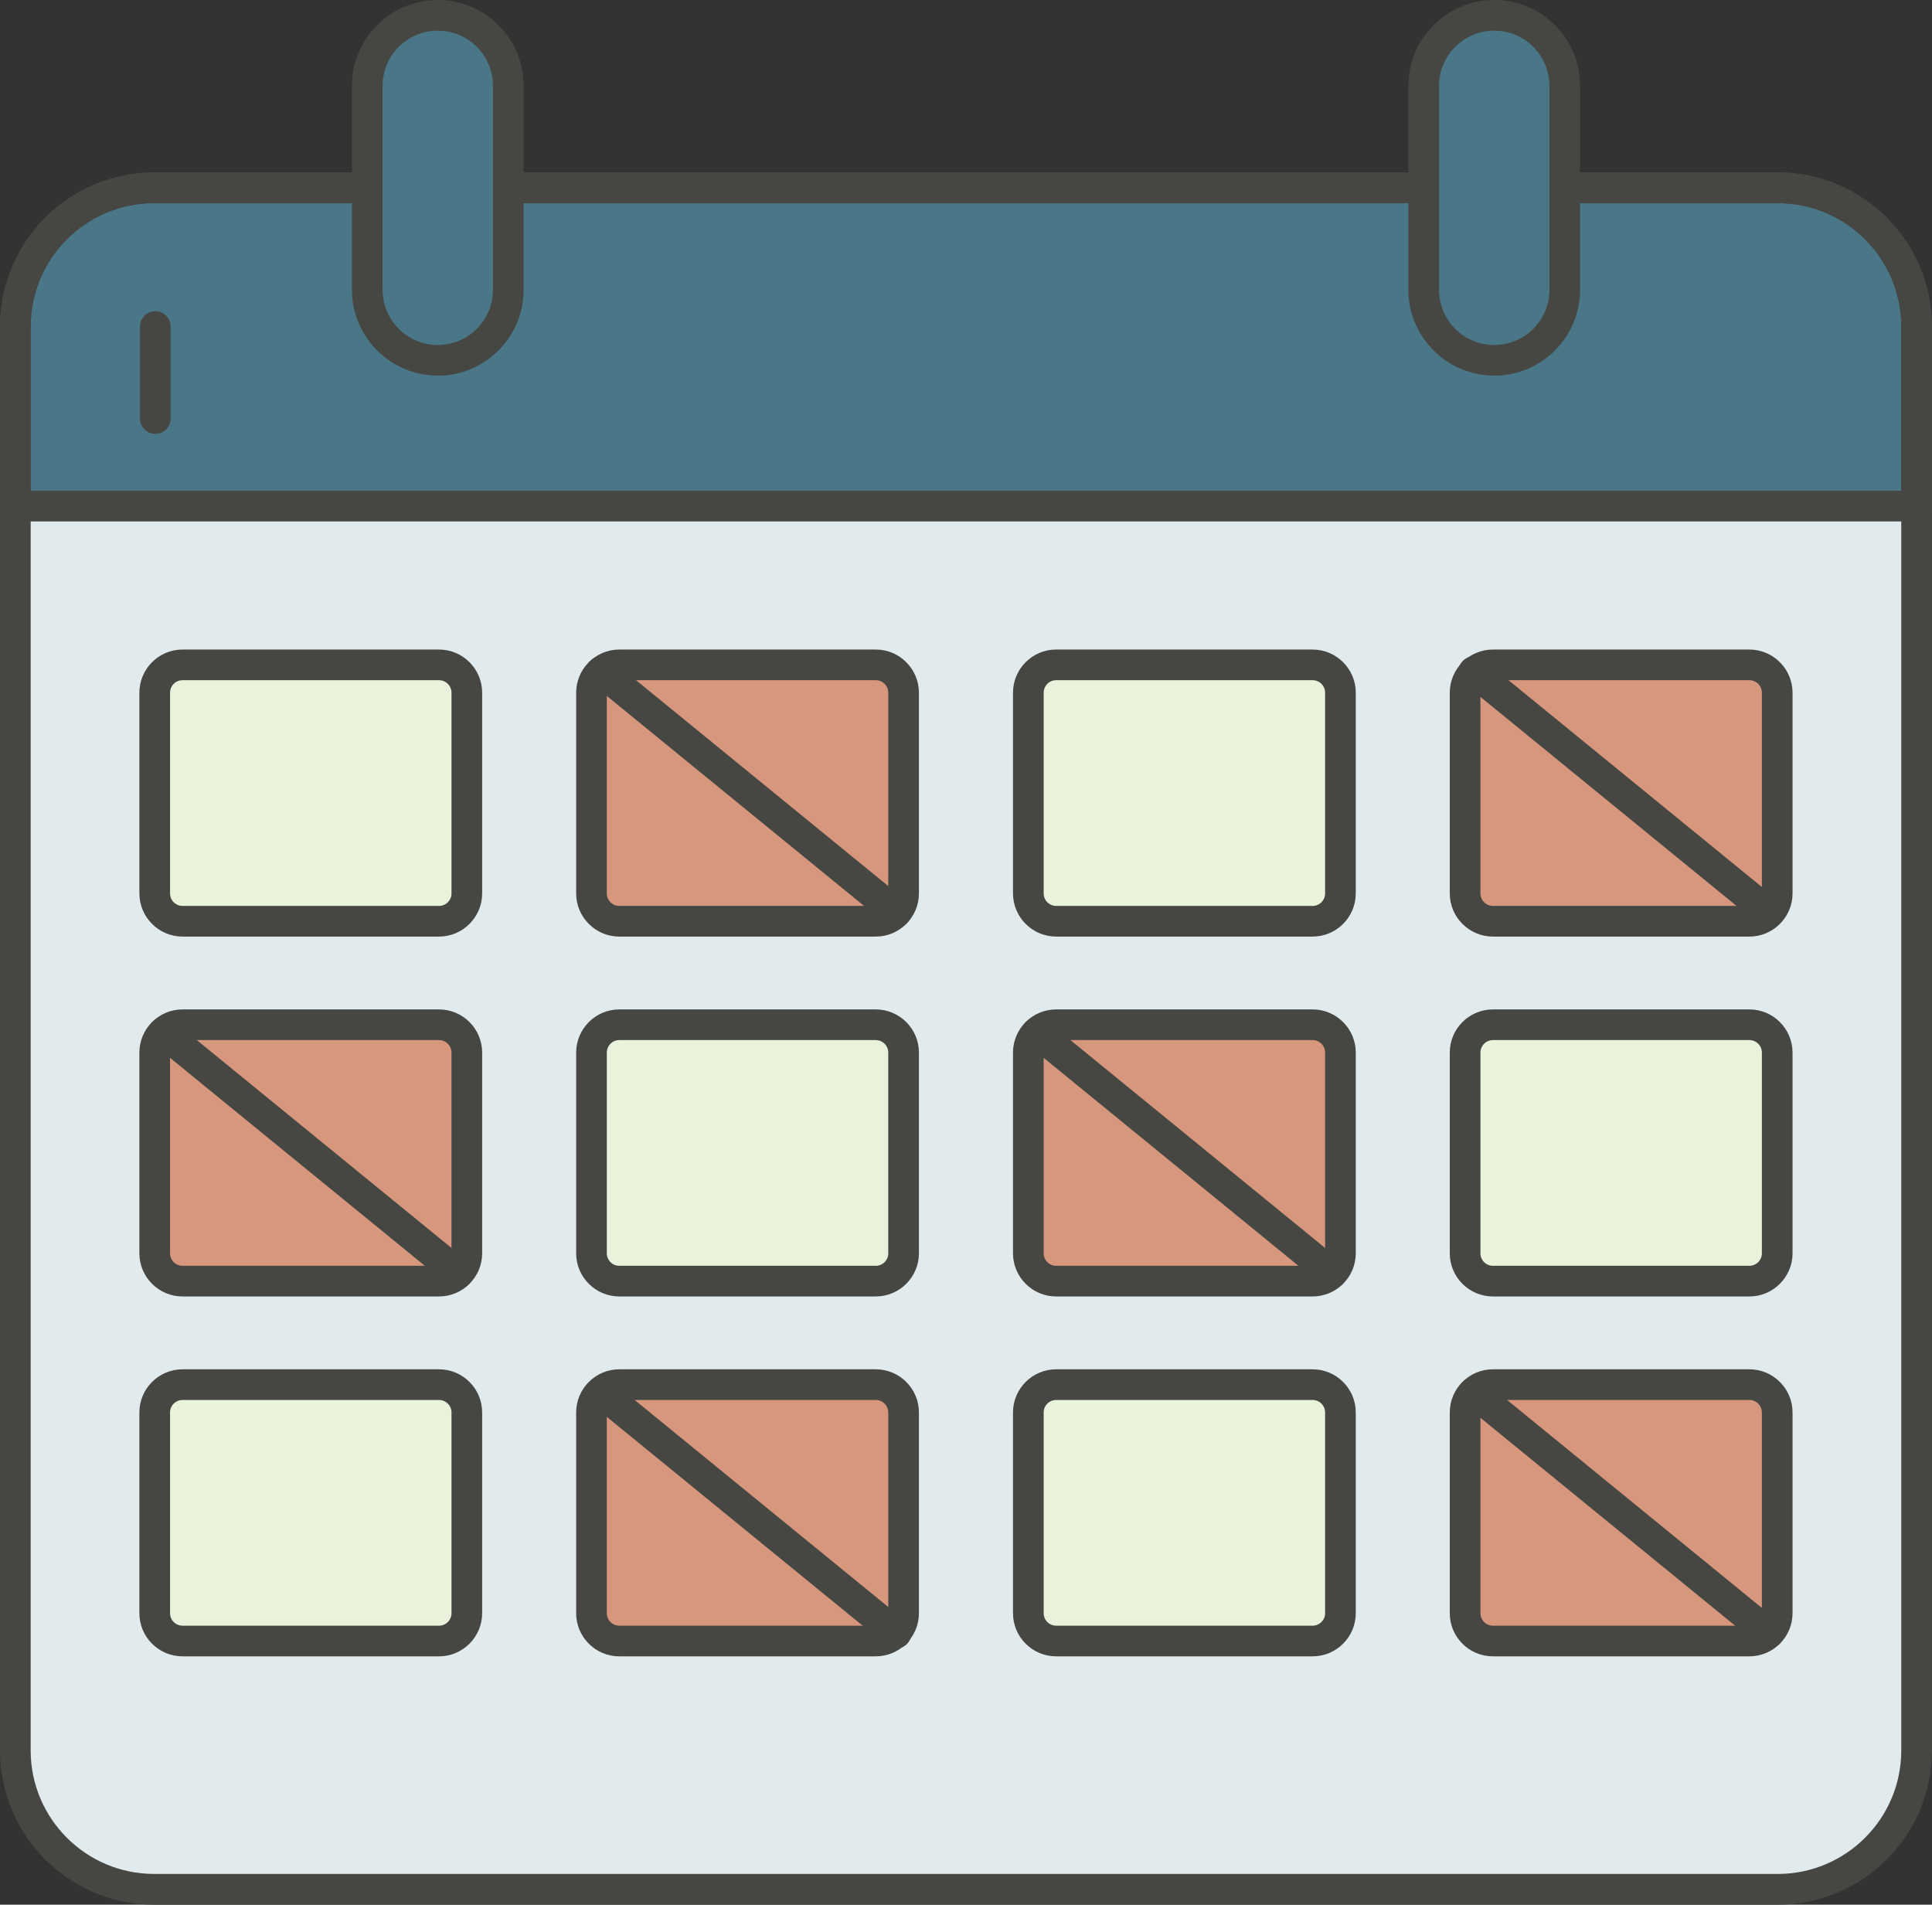 <?xml version="1.0" encoding="UTF-8"?>
<svg id="Layer_1" data-name="Layer 1" xmlns="http://www.w3.org/2000/svg" viewBox="0 0 252 248.43">
  <rect x="0" y="0" width="252" height="248.43" fill="#333333" stroke="none"/>
  <defs>
    <style>
      .cls-1 {
        fill: #d6977d;
      }

      .cls-2 {
        fill: #464743;
      }

      .cls-3 {
        fill: #e1eaed;
      }

      .cls-4 {
        fill: #4a7787;
      }

      .cls-5 {
        fill: #e9f2da;
      }
    </style>
  </defs>
  <path class="cls-3" d="M231.89,246.43H20.1c-10,0-18.1-8.1-18.1-18.1V42.6c0-10,8.1-18.1,18.1-18.1h211.79c10,0,18.1,8.1,18.1,18.1v185.73c0,10-8.1,18.1-18.1,18.1Z"/>
  <path class="cls-4" d="M231.89,24.49H20.1c-10,0-18.1,8.1-18.1,18.1v23.41h247.99v-23.41c0-10-8.1-18.1-18.1-18.1Z"/>
  <path class="cls-4" d="M38.36,24.49c-9.99,0-18.1,8.11-18.1,18.1v23.41H1.99v-23.41c0-9.99,8.11-18.1,18.1-18.1h18.26Z"/>
  <path class="cls-4" d="M213.63,24.49c9.99,0,18.1,8.11,18.1,18.1v23.41h18.26v-23.41c0-9.99-8.11-18.1-18.1-18.1h-18.26Z"/>
  <path class="cls-2" d="M249.99,68.01H2C.9,68.01,0,67.11,0,66.01v-23.41C0,31.51,9.02,22.49,20.1,22.49h211.79c11.08,0,20.1,9.02,20.1,20.1v23.41c0,1.1-.9,2-2,2ZM4,64.01h243.99v-21.41c0-8.88-7.22-16.1-16.1-16.1H20.1c-8.88,0-16.1,7.22-16.1,16.1v21.41h0Z"/>
  <path class="cls-2" d="M231.89,248.43H20.1c-11.08,0-20.1-9.02-20.1-20.1V42.6c0-11.08,9.02-20.1,20.1-20.1h211.79c11.08,0,20.1,9.02,20.1,20.1v185.73c0,11.08-9.02,20.1-20.1,20.1ZM20.1,26.49c-8.88,0-16.1,7.22-16.1,16.1v185.73c0,8.88,7.22,16.1,16.1,16.1h211.79c8.88,0,16.1-7.22,16.1-16.1V42.6c0-8.88-7.22-16.1-16.1-16.1,0,0-211.79,0-211.79,0Z"/>
  <path class="cls-4" d="M57.1,46.99h0c-5.08,0-9.2-4.12-9.2-9.2V11.2c0-5.08,4.12-9.2,9.2-9.2h0c5.08,0,9.2,4.12,9.2,9.2v26.6c0,5.08-4.12,9.2-9.2,9.2Z"/>
  <path class="cls-4" d="M194.9,46.99h0c-5.08,0-9.2-4.12-9.2-9.2V11.2c0-5.08,4.12-9.2,9.2-9.2h0c5.08,0,9.2,4.12,9.2,9.2v26.6c0,5.08-4.12,9.2-9.2,9.2Z"/>
  <path class="cls-2" d="M57.1,48.99c-6.17,0-11.2-5.02-11.2-11.2V11.2c0-6.17,5.02-11.2,11.2-11.2s11.2,5.02,11.2,11.2v26.6c0,6.17-5.02,11.2-11.2,11.2ZM57.1,4c-3.97,0-7.2,3.23-7.2,7.2v26.6c0,3.97,3.23,7.2,7.2,7.2s7.2-3.23,7.2-7.2V11.2c0-3.97-3.23-7.2-7.2-7.2Z"/>
  <path class="cls-2" d="M194.9,48.99c-6.17,0-11.2-5.02-11.2-11.2V11.2c0-6.17,5.02-11.2,11.2-11.2s11.2,5.02,11.2,11.2v26.6c0,6.17-5.02,11.2-11.2,11.2ZM194.9,4c-3.97,0-7.2,3.23-7.2,7.2v26.6c0,3.97,3.23,7.2,7.2,7.2s7.2-3.23,7.2-7.2V11.2c0-3.97-3.23-7.2-7.2-7.2Z"/>
  <path class="cls-5" d="M57.26,120.16H23.81c-2.01,0-3.63-1.62-3.63-3.63v-26.18c0-2,1.62-3.63,3.63-3.63h33.45c2.01,0,3.63,1.62,3.63,3.63v26.18c0,2.01-1.63,3.63-3.63,3.63Z"/>
  <path class="cls-2" d="M57.26,122.16H23.81c-3.1,0-5.63-2.53-5.63-5.63v-26.18c0-3.1,2.52-5.63,5.63-5.63h33.45c3.1,0,5.63,2.53,5.63,5.63v26.18c0,3.1-2.53,5.63-5.63,5.63ZM23.81,88.72c-.9,0-1.63.73-1.63,1.63v26.18c0,.9.73,1.63,1.63,1.63h33.45c.9,0,1.63-.73,1.63-1.63v-26.18c0-.9-.73-1.63-1.63-1.63H23.81Z"/>
  <path class="cls-1" d="M114.23,120.16h-33.45c-2,0-3.63-1.62-3.63-3.63v-26.18c0-2,1.62-3.63,3.63-3.63h33.45c2,0,3.63,1.62,3.63,3.63v26.18c0,2.01-1.62,3.63-3.63,3.63Z"/>
  <path class="cls-2" d="M114.23,122.16h-33.45c-3.1,0-5.63-2.53-5.63-5.63v-26.18c0-3.1,2.53-5.63,5.63-5.63h33.45c3.1,0,5.63,2.53,5.63,5.63v26.18c0,3.1-2.53,5.63-5.63,5.63ZM80.78,88.72c-.9,0-1.63.73-1.63,1.63v26.18c0,.9.73,1.63,1.63,1.63h33.45c.9,0,1.63-.73,1.63-1.63v-26.18c0-.9-.73-1.63-1.63-1.63h-33.45Z"/>
  <path class="cls-5" d="M171.21,120.16h-33.45c-2.01,0-3.63-1.62-3.63-3.63v-26.18c0-2,1.62-3.63,3.63-3.63h33.45c2.01,0,3.63,1.62,3.63,3.63v26.18c0,2.01-1.63,3.63-3.63,3.63Z"/>
  <path class="cls-2" d="M171.21,122.16h-33.45c-3.1,0-5.63-2.53-5.63-5.63v-26.18c0-3.1,2.52-5.63,5.63-5.63h33.45c3.1,0,5.63,2.53,5.63,5.63v26.18c0,3.1-2.53,5.63-5.63,5.63ZM137.76,88.72c-.9,0-1.63.73-1.63,1.63v26.18c0,.9.73,1.63,1.63,1.63h33.45c.9,0,1.63-.73,1.63-1.63v-26.18c0-.9-.73-1.63-1.63-1.63h-33.45Z"/>
  <path class="cls-1" d="M228.18,120.16h-33.45c-2.01,0-3.63-1.62-3.63-3.63v-26.18c0-2,1.62-3.63,3.63-3.63h33.45c2.01,0,3.63,1.62,3.63,3.63v26.18c0,2.01-1.63,3.63-3.63,3.63Z"/>
  <path class="cls-2" d="M228.18,122.16h-33.45c-3.1,0-5.63-2.53-5.63-5.63v-26.18c0-3.1,2.52-5.63,5.63-5.63h33.45c3.1,0,5.63,2.53,5.63,5.63v26.18c0,3.1-2.53,5.63-5.63,5.63ZM194.73,88.72c-.9,0-1.63.73-1.63,1.63v26.18c0,.9.73,1.63,1.63,1.63h33.45c.9,0,1.63-.73,1.63-1.63v-26.18c0-.9-.73-1.63-1.63-1.63h-33.45Z"/>
  <path class="cls-1" d="M57.26,167.1H23.81c-2.01,0-3.63-1.62-3.63-3.63v-26.18c0-2.01,1.62-3.63,3.63-3.63h33.45c2.01,0,3.63,1.62,3.63,3.63v26.18c0,2.01-1.63,3.63-3.63,3.63Z"/>
  <path class="cls-2" d="M57.26,169.1H23.81c-3.1,0-5.63-2.52-5.63-5.63v-26.18c0-3.1,2.52-5.63,5.63-5.63h33.45c3.1,0,5.63,2.52,5.63,5.63v26.18c0,3.1-2.53,5.63-5.63,5.63ZM23.81,135.66c-.9,0-1.63.73-1.63,1.63v26.18c0,.9.73,1.63,1.63,1.63h33.45c.9,0,1.63-.73,1.63-1.63v-26.18c0-.9-.73-1.63-1.63-1.63H23.81Z"/>
  <path class="cls-5" d="M114.23,167.1h-33.45c-2,0-3.63-1.62-3.63-3.63v-26.18c0-2.01,1.62-3.63,3.63-3.63h33.45c2,0,3.63,1.62,3.63,3.63v26.18c0,2.01-1.62,3.63-3.63,3.63Z"/>
  <path class="cls-2" d="M114.23,169.1h-33.45c-3.1,0-5.63-2.52-5.63-5.63v-26.18c0-3.1,2.53-5.63,5.63-5.63h33.45c3.1,0,5.63,2.52,5.63,5.63v26.18c0,3.1-2.53,5.63-5.63,5.63ZM80.78,135.66c-.9,0-1.63.73-1.63,1.63v26.18c0,.9.73,1.63,1.63,1.63h33.45c.9,0,1.63-.73,1.63-1.63v-26.18c0-.9-.73-1.63-1.63-1.63h-33.45Z"/>
  <path class="cls-1" d="M171.21,167.1h-33.45c-2.01,0-3.63-1.62-3.63-3.63v-26.18c0-2.01,1.62-3.63,3.63-3.63h33.45c2.01,0,3.63,1.62,3.63,3.63v26.18c0,2.01-1.63,3.63-3.63,3.63Z"/>
  <path class="cls-2" d="M171.21,169.1h-33.45c-3.1,0-5.63-2.52-5.63-5.63v-26.18c0-3.1,2.52-5.63,5.63-5.63h33.45c3.1,0,5.63,2.52,5.63,5.63v26.18c0,3.1-2.53,5.63-5.63,5.63ZM137.76,135.66c-.9,0-1.63.73-1.63,1.63v26.18c0,.9.73,1.63,1.63,1.63h33.45c.9,0,1.63-.73,1.63-1.63v-26.18c0-.9-.73-1.63-1.63-1.63h-33.45Z"/>
  <path class="cls-5" d="M228.18,167.1h-33.45c-2.01,0-3.63-1.62-3.63-3.63v-26.18c0-2.01,1.62-3.63,3.63-3.63h33.45c2.01,0,3.63,1.62,3.63,3.63v26.18c0,2.01-1.63,3.63-3.63,3.63Z"/>
  <path class="cls-2" d="M228.18,169.1h-33.45c-3.1,0-5.63-2.52-5.63-5.63v-26.18c0-3.1,2.52-5.63,5.63-5.63h33.45c3.1,0,5.63,2.52,5.63,5.63v26.18c0,3.1-2.53,5.63-5.63,5.63ZM194.73,135.66c-.9,0-1.63.73-1.63,1.63v26.18c0,.9.73,1.63,1.63,1.63h33.45c.9,0,1.63-.73,1.63-1.63v-26.18c0-.9-.73-1.63-1.63-1.63h-33.45Z"/>
  <path class="cls-5" d="M57.26,214.04H23.81c-2.01,0-3.63-1.62-3.63-3.63v-26.18c0-2.01,1.62-3.63,3.63-3.63h33.45c2.01,0,3.63,1.62,3.63,3.63v26.18c0,2-1.63,3.63-3.63,3.63Z"/>
  <path class="cls-2" d="M57.26,216.04H23.81c-3.1,0-5.63-2.52-5.63-5.63v-26.18c0-3.1,2.52-5.63,5.63-5.63h33.45c3.1,0,5.63,2.52,5.63,5.63v26.18c0,3.1-2.53,5.63-5.63,5.63ZM23.81,182.6c-.9,0-1.63.73-1.63,1.63v26.18c0,.9.73,1.63,1.63,1.63h33.45c.9,0,1.63-.73,1.63-1.63v-26.18c0-.9-.73-1.63-1.63-1.63H23.81Z"/>
  <path class="cls-1" d="M114.23,214.04h-33.45c-2,0-3.63-1.62-3.63-3.63v-26.18c0-2.01,1.62-3.63,3.63-3.63h33.45c2,0,3.63,1.62,3.63,3.63v26.18c0,2-1.62,3.63-3.63,3.63Z"/>
  <path class="cls-2" d="M114.23,216.04h-33.45c-3.1,0-5.63-2.52-5.63-5.63v-26.18c0-3.1,2.53-5.63,5.63-5.63h33.45c3.1,0,5.63,2.52,5.63,5.63v26.18c0,3.1-2.53,5.63-5.63,5.63ZM80.78,182.6c-.9,0-1.63.73-1.63,1.63v26.18c0,.9.73,1.63,1.63,1.63h33.45c.9,0,1.63-.73,1.63-1.63v-26.18c0-.9-.73-1.63-1.63-1.63h-33.45Z"/>
  <path class="cls-5" d="M171.21,214.04h-33.45c-2.01,0-3.63-1.62-3.63-3.63v-26.18c0-2.01,1.62-3.63,3.63-3.63h33.45c2.01,0,3.63,1.62,3.63,3.63v26.18c0,2-1.63,3.63-3.63,3.63Z"/>
  <path class="cls-2" d="M171.21,216.04h-33.45c-3.1,0-5.63-2.52-5.63-5.63v-26.18c0-3.1,2.52-5.63,5.63-5.63h33.45c3.1,0,5.63,2.52,5.63,5.63v26.18c0,3.1-2.53,5.63-5.63,5.63ZM137.76,182.6c-.9,0-1.63.73-1.63,1.63v26.18c0,.9.73,1.63,1.63,1.63h33.45c.9,0,1.63-.73,1.63-1.63v-26.18c0-.9-.73-1.63-1.63-1.63h-33.45Z"/>
  <path class="cls-1" d="M228.18,214.04h-33.45c-2.01,0-3.63-1.62-3.63-3.63v-26.18c0-2.01,1.62-3.63,3.63-3.63h33.45c2.01,0,3.63,1.62,3.63,3.63v26.18c0,2-1.63,3.63-3.63,3.63Z"/>
  <path class="cls-2" d="M228.18,216.04h-33.45c-3.1,0-5.63-2.52-5.63-5.63v-26.18c0-3.1,2.52-5.63,5.63-5.63h33.45c3.1,0,5.63,2.52,5.63,5.63v26.18c0,3.1-2.53,5.63-5.63,5.63ZM194.73,182.6c-.9,0-1.63.73-1.63,1.63v26.18c0,.9.73,1.63,1.63,1.63h33.45c.9,0,1.63-.73,1.63-1.63v-26.18c0-.9-.73-1.63-1.63-1.63h-33.45Z"/>
  <path class="cls-2" d="M116.88,120.99c-.44,0-.89-.15-1.26-.45l-38.46-31.39c-.86-.7-.98-1.96-.28-2.81.7-.86,1.96-.98,2.81-.29l38.46,31.39c.86.7.98,1.96.28,2.81-.39.49-.97.74-1.55.74Z"/>
  <path class="cls-2" d="M173.71,168.07c-.45,0-.89-.15-1.26-.45l-38.46-31.39c-.85-.7-.98-1.96-.28-2.81.7-.86,1.96-.98,2.81-.29l38.46,31.39c.85.7.98,1.96.28,2.81-.39.48-.97.74-1.55.74Z"/>
  <path class="cls-2" d="M59.76,168.07c-.44,0-.89-.15-1.26-.45l-38.46-31.39c-.85-.7-.98-1.96-.28-2.81.7-.86,1.96-.98,2.81-.29l38.46,31.39c.85.7.98,1.96.28,2.81-.39.48-.97.74-1.55.74Z"/>
  <path class="cls-2" d="M230.68,120.99c-.45,0-.89-.15-1.26-.45l-38.46-31.39c-.85-.7-.98-1.96-.28-2.81.7-.86,1.96-.98,2.81-.29l38.46,31.39c.85.7.98,1.96.28,2.81-.39.49-.97.74-1.55.74Z"/>
  <path class="cls-2" d="M116.88,215.02c-.44,0-.89-.15-1.26-.45l-38.46-31.39c-.86-.7-.98-1.96-.28-2.81.7-.86,1.96-.98,2.81-.29l38.46,31.39c.86.7.98,1.96.28,2.81-.39.49-.97.74-1.55.74Z"/>
  <path class="cls-2" d="M230.68,215.02c-.45,0-.89-.15-1.26-.45l-38.46-31.39c-.85-.7-.98-1.96-.28-2.81.7-.86,1.96-.98,2.81-.29l38.46,31.39c.85.7.98,1.96.28,2.81-.39.49-.97.74-1.55.74Z"/>
  <path class="cls-2" d="M20.26,56.59c-1.1,0-2-.9-2-2v-12c0-1.1.9-2,2-2s2,.9,2,2v12c0,1.1-.9,2-2,2Z"/>
</svg>
